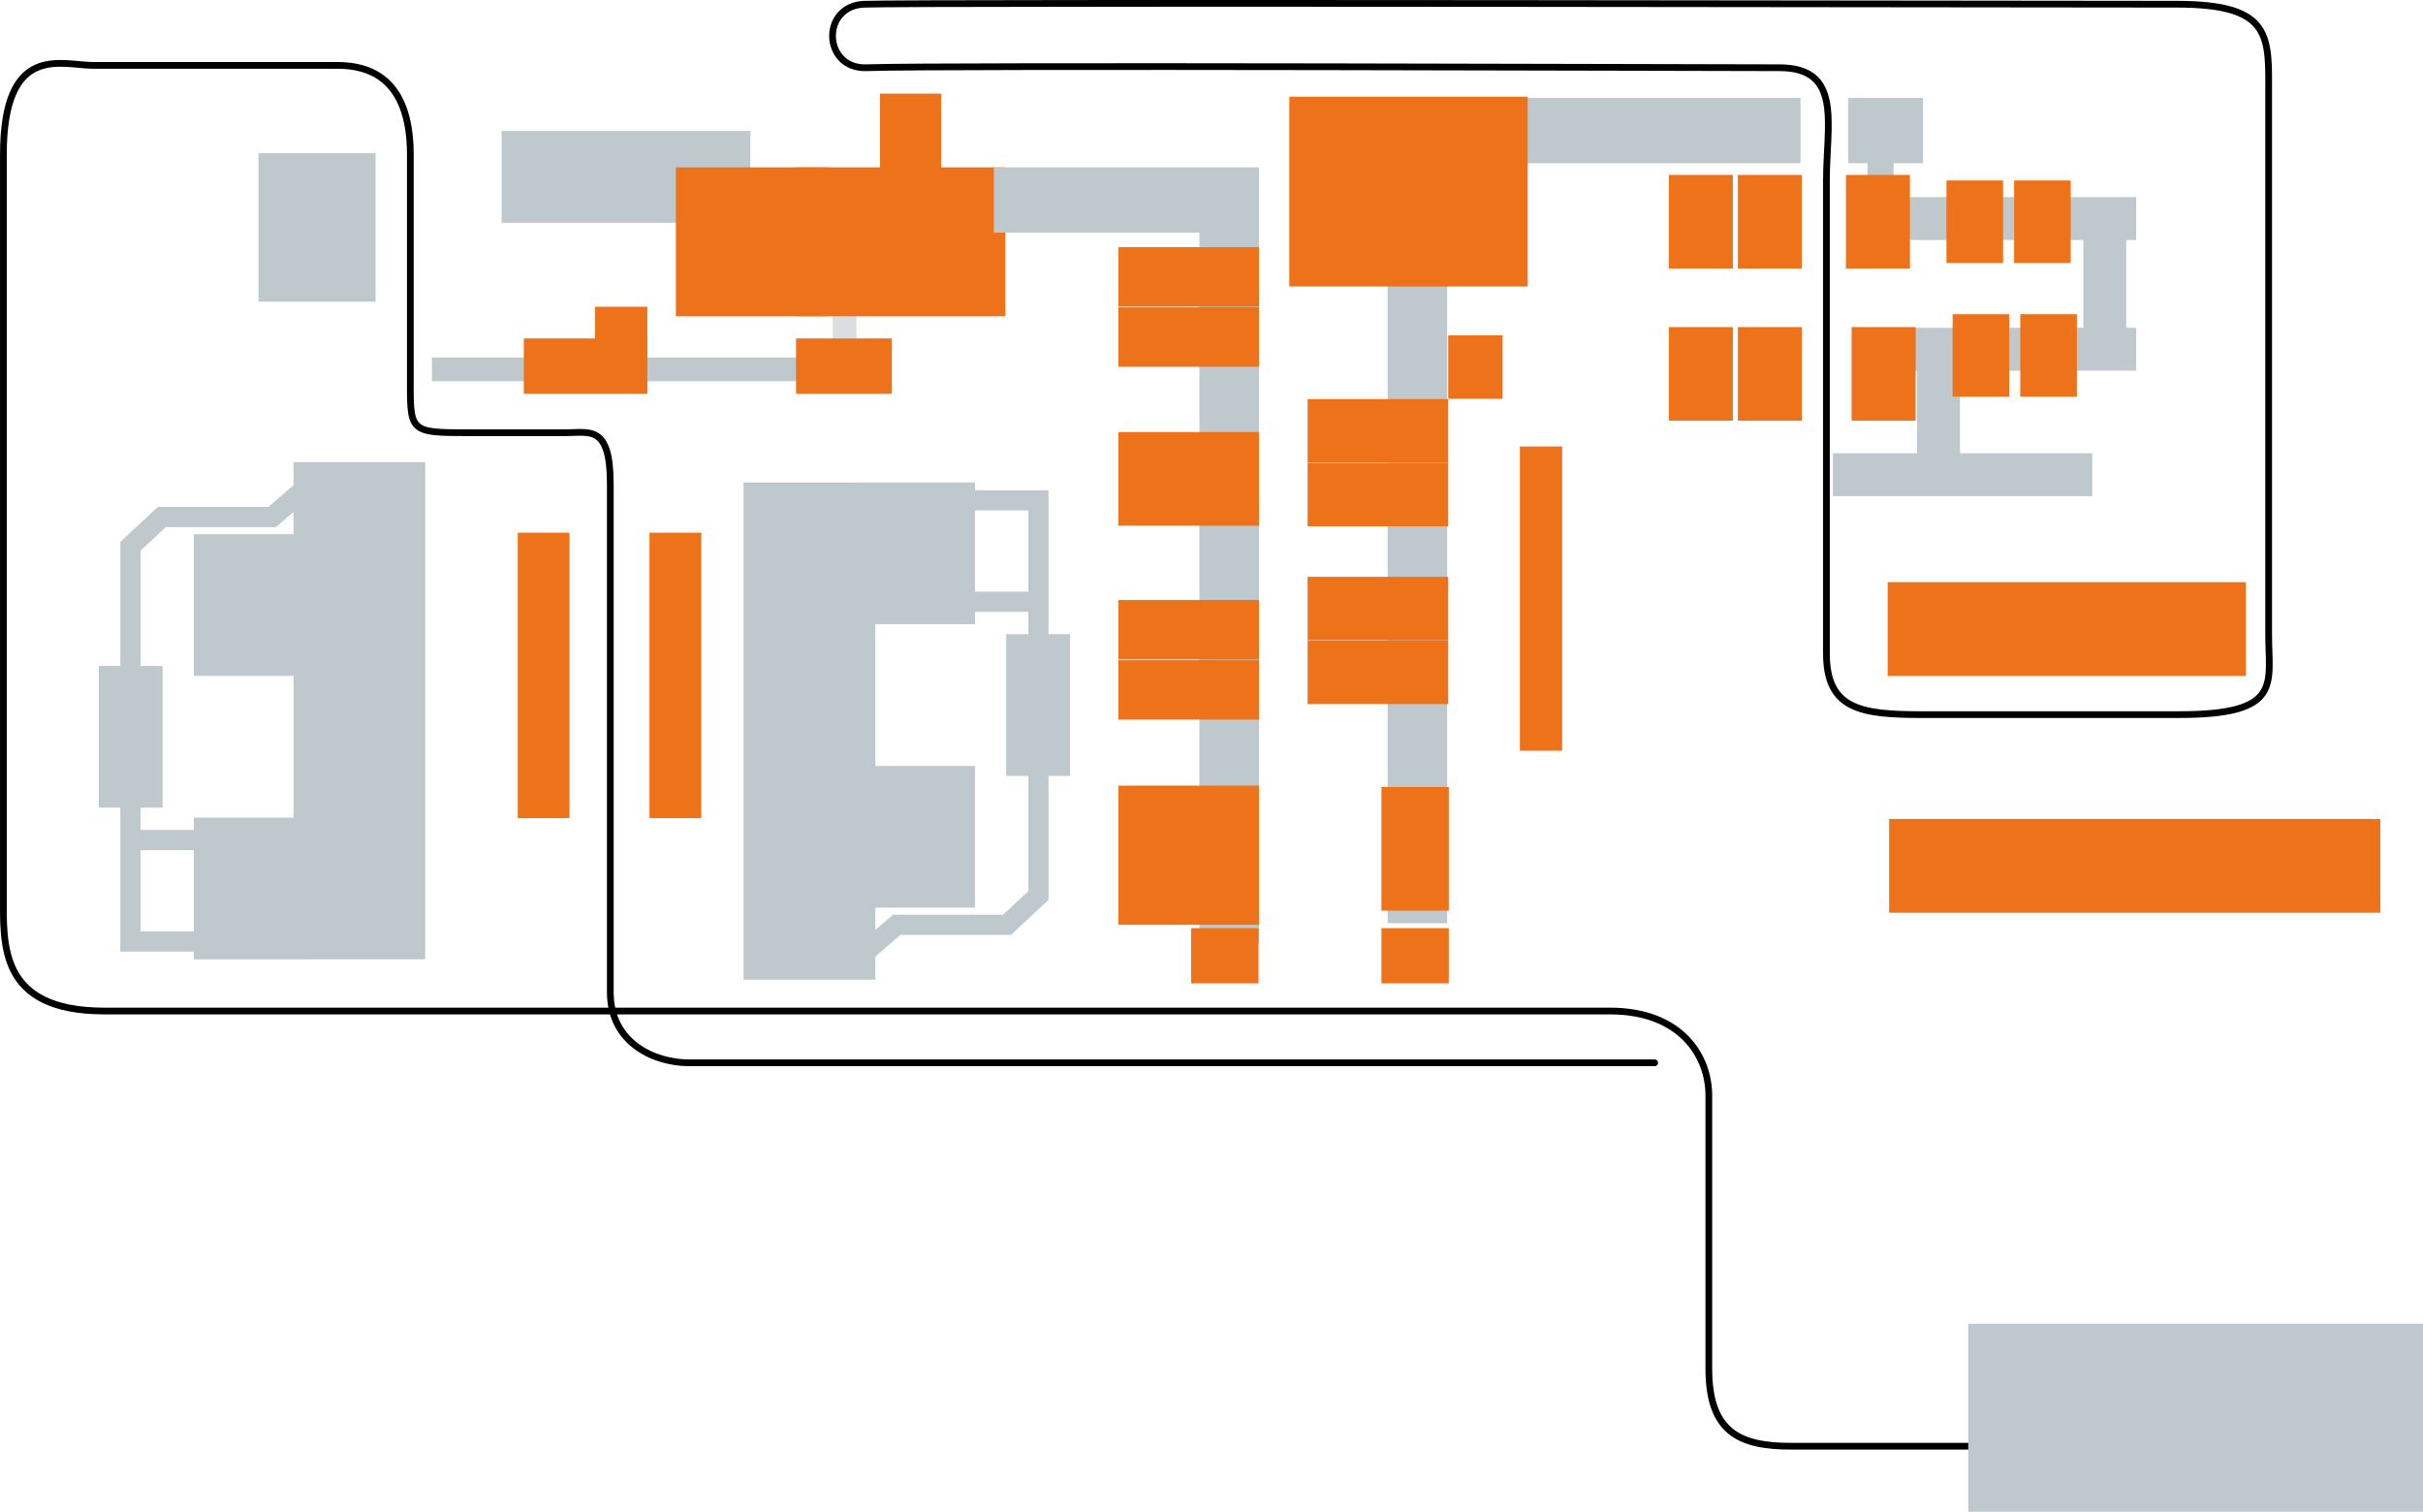 <?xml version="1.0" encoding="UTF-8"?>
<svg id="_レイヤー_2" data-name="レイヤー 2" xmlns="http://www.w3.org/2000/svg" viewBox="0 0 1277.56 797.05">
  <defs>
    <style>
      .cls-1 {
        fill: none;
        stroke-linecap: round;
        stroke-linejoin: round;
        stroke-width: 3.55px;
      }

      .cls-1, .cls-2 {
        stroke: #000;
      }

      .cls-2 {
        fill: #fff;
        stroke-miterlimit: 10;
        stroke-width: 1.25px;
      }

      .cls-3 {
        fill: #bfc8cc;
      }

      .cls-4 {
        fill: #ed721a;
      }

      .cls-5 {
        fill: #d9dee1;
      }
    </style>
  </defs>
  <g id="_レイヤー_1-2" data-name="レイヤー 1">
    <path class="cls-1" d="m1265.64,762.52h-321.23c-27.29,0-43.41-7.44-43.41-40.93v-143.94c0-21.08-14.88-44.59-52.09-44.59H55.12c-55.81,0-53.33-35.06-53.33-61.1V81.6c0-59.53,31.01-47.13,47.13-47.13h128.99c16.12,0,38.45,6.2,38.45,47.13v114.93c0,31.42-1.65,31.63,31.63,31.63h49.82c13.23,0,23.98-4.34,23.98,27.08v267.9c0,27.29,23.98,37.21,41.34,37.21h509.34"/>
    <path class="cls-1" d="m1149.05,376.79h-135.19c-32.25,0-50.85-2.48-50.85-32.25V95.24c0-29.77,8.68-59.53-24.81-59.53s-444.05-1.38-481.23,0c-23.16.86-24.4-32.63-1.24-33.49,27.27-1.01,641.23,0,692.08,0s48.37,17.36,48.37,48.37v284.02c0,26.05,7.44,42.17-47.13,42.17Z"/>
    <line class="cls-2" x1="68.77" y1="496.41" x2="107.08" y2="496.41"/>
    <g>
      <path class="cls-3" d="m154.76,255.83l-13.28,11.45h-58.28l-19.76,18.44v65.38h-11.34v74.72h11.34v75.9h38.75v4.09h61.54v-.04h60.48V243.66h-69.46v12.16Zm-69.01,170v-74.72h0s-11.66,0-11.66,0v-60.75l13.31-12.43h58.04l9.32-8.04v11.76h-52.56v74.72h0s52.56,0,52.56,0v74.72h-52.56v6.52h-28.11v-11.78h11.66Zm-11.66,65.25v-42.83h28.11v42.83h-28.11Z"/>
      <path class="cls-3" d="m552.84,334.36v-75.9h-38.75v-4.09h-61.54v.04h-60.48v262.11h0s69.46,0,69.46,0h0v-12.17l13.28-11.45h58.28l19.76-18.44v-65.38h11.34v-74.72h-11.34Zm-38.75-65.25h28.11v42.83h-28.11v-42.83Zm28.11,200.73l-13.31,12.43h-58.04l-9.32,8.04v-11.76h52.56v-74.72h-52.56v-74.72h52.56v-6.52h28.11v11.78h-11.66v74.72h11.66v60.75Z"/>
    </g>
    <rect class="cls-3" x="136.29" y="80.77" width="61.74" height="78.28"/>
    <rect class="cls-4" x="342.45" y="280.87" width="27.29" height="150.49"/>
    <rect class="cls-4" x="273" y="280.87" width="27.29" height="150.49"/>
    <rect class="cls-3" x="264.5" y="69.03" width="131.13" height="48.44"/>
    <rect class="cls-5" x="396.04" y="147.12" width="98.55" height="12.53" transform="translate(291.93 598.71) rotate(-90)"/>
    <rect class="cls-4" x="356.37" y="88.24" width="80.18" height="78.51"/>
    <rect class="cls-4" x="419.84" y="88.24" width="110.25" height="78.51"/>
    <rect class="cls-3" x="524.03" y="88.24" width="139.8" height="34.43"/>
    <rect class="cls-3" x="716.69" y="51.65" width="232.68" height="34.43"/>
    <rect class="cls-3" x="974.44" y="51.65" width="39.5" height="34.43"/>
    <rect class="cls-3" x="632.4" y="117.46" width="31.42" height="380.05"/>
    <rect class="cls-3" x="731.63" y="117.46" width="31.42" height="369.3"/>
    <rect class="cls-4" x="589.68" y="227.82" width="74.14" height="49.35"/>
    <rect class="cls-4" x="916.32" y="92.22" width="33.75" height="49.35"/>
    <rect class="cls-3" x="984.64" y="62.03" width="13.78" height="71.11"/>
    <rect class="cls-3" x="989.61" y="103.93" width="136.71" height="22.6"/>
    <rect class="cls-3" x="1076.42" y="136.79" width="66.7" height="22.6" transform="translate(961.69 1257.86) rotate(-90)"/>
    <rect class="cls-4" x="973.29" y="92.22" width="33.75" height="49.35"/>
    <rect class="cls-4" x="1026.31" y="95.15" width="29.84" height="43.49"/>
    <rect class="cls-4" x="1061.97" y="95.15" width="29.84" height="43.49"/>
    <rect class="cls-4" x="879.94" y="92.22" width="33.75" height="49.35"/>
    <rect class="cls-4" x="916.32" y="172.46" width="33.75" height="49.35"/>
    <rect class="cls-4" x="879.94" y="172.46" width="33.75" height="49.35"/>
    <rect class="cls-4" x="689.46" y="210.42" width="74.14" height="33.44"/>
    <rect class="cls-4" x="763.6" y="176.79" width="28.66" height="33.44"/>
    <rect class="cls-4" x="689.46" y="244.04" width="74.14" height="33.44"/>
    <rect class="cls-4" x="689.46" y="304.13" width="74.14" height="33.44"/>
    <rect class="cls-4" x="689.46" y="337.76" width="74.14" height="33.44"/>
    <rect class="cls-4" x="728.37" y="414.94" width="35.52" height="65.19"/>
    <rect class="cls-4" x="728.37" y="489.36" width="35.52" height="29.1"/>
    <rect class="cls-4" x="628.04" y="489.36" width="35.52" height="29.1"/>
    <rect class="cls-4" x="589.68" y="130.32" width="74.14" height="31.35"/>
    <rect class="cls-4" x="589.68" y="162.02" width="74.14" height="31.35"/>
    <rect class="cls-4" x="679.81" y="51.01" width="125.68" height="100.05"/>
    <rect class="cls-4" x="589.68" y="316.36" width="74.14" height="31.35"/>
    <rect class="cls-4" x="589.68" y="348.06" width="74.14" height="31.35"/>
    <rect class="cls-4" x="589.68" y="414.21" width="74.14" height="73.38"/>
    <rect class="cls-3" x="227.75" y="188.47" width="199.61" height="12.53"/>
    <rect class="cls-4" x="276.19" y="178.44" width="65.15" height="29.23"/>
    <rect class="cls-4" x="419.72" y="178.44" width="50.52" height="29.23"/>
    <rect class="cls-4" x="313.77" y="161.74" width="27.56" height="29.23"/>
    <rect class="cls-4" x="464" y="49.35" width="32.25" height="40.52"/>
    <rect class="cls-4" x="995.3" y="306.94" width="188.86" height="49.44"/>
    <rect class="cls-4" x="996.08" y="431.79" width="258.98" height="49.44"/>
    <rect class="cls-4" x="801.36" y="235.4" width="22.33" height="160.41"/>
    <rect class="cls-3" x="989.61" y="172.83" width="136.71" height="22.6"/>
    <rect class="cls-3" x="966.45" y="238.98" width="136.71" height="22.6"/>
    <rect class="cls-3" x="988.78" y="216.17" width="66.7" height="22.6" transform="translate(794.66 1249.6) rotate(-90)"/>
    <rect class="cls-4" x="1029.55" y="165.67" width="29.84" height="43.49"/>
    <rect class="cls-4" x="1065.22" y="165.67" width="29.84" height="43.49"/>
    <rect class="cls-4" x="976.3" y="172.46" width="33.75" height="49.35"/>
    <rect class="cls-3" x="1037.78" y="697.97" width="239.78" height="99.08"/>
  </g>
</svg>